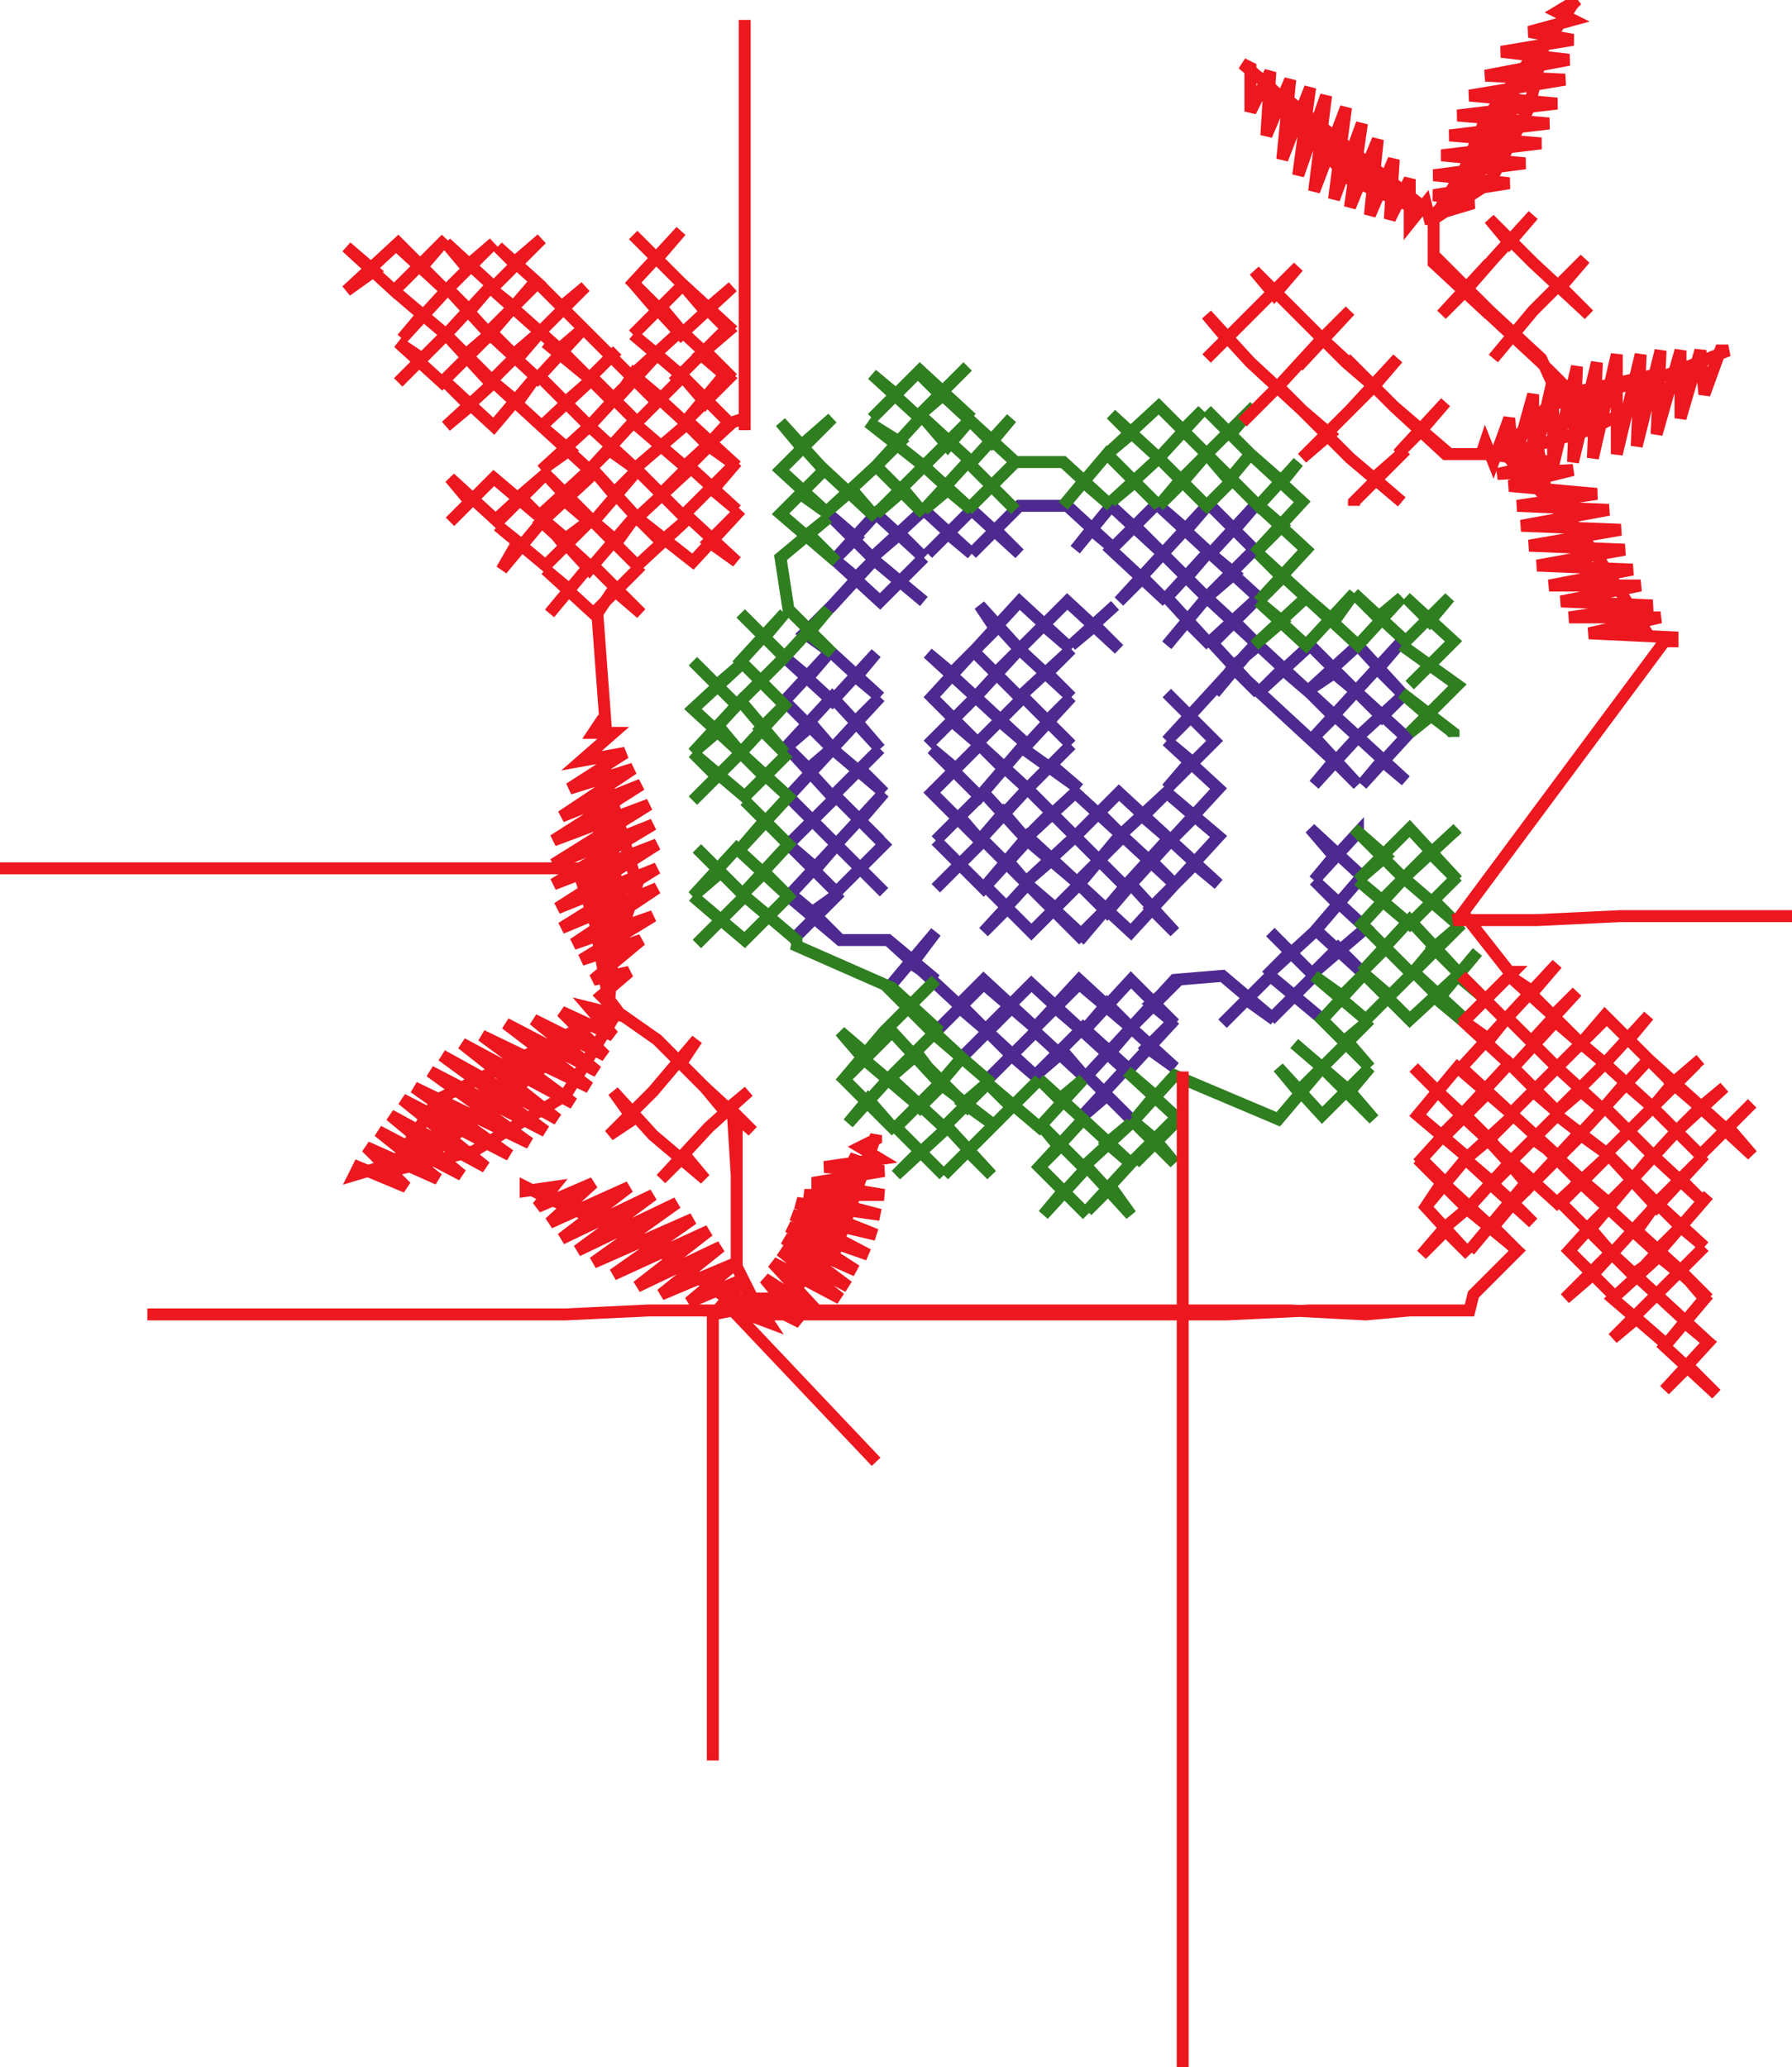 <svg version="1.1" xmlns="http://www.w3.org/2000/svg" xmlns:xlink="http://www.w3.org/1999/xlink" xmlns:ev="http://www.w3.org/2001/xml-events" width="450" height="519" viewBox="-225 -259 450 519"><path d="M 55,-107 44,-97 50,-102 56,-96 43,-108 31,-96 37,-102 44,-96 31,-108 20,-96 25,-101 21,-107 31,-96 44,-84 38,-90 44,-96 31,-84 20,-95 25,-90 31,-96 20,-84 8,-95 14,-90 20,-96 9,-84 21,-72 14,-78 8,-72 20,-84 33,-72 26,-78 21,-73 32,-84 44,-72 38,-78 44,-84 32,-71 46,-61 39,-67 44,-72 33,-61 21,-72 27,-66 33,-73 21,-59 9,-71 15,-66 22,-73 9,-60 22,-47 16,-54 10,-48 22,-60 33,-48 27,-55 21,-48 33,-61 45,-49 39,-55 32,-48 45,-60 57,-49 51,-55 45,-49 56,-60 69,-48 62,-54 69,-61 56,-49 46,-37 33,-48 22,-36 10,-48 16,-42 10,-36 22,-48 34,-36 28,-43 22,-36 33,-49 46,-37 39,-43 32,-37 45,-49 58,-36 51,-43 45,-37 57,-49 70,-37 64,-43 68,-48 58,-37 47,-24 33,-37 22,-25 28,-31 22,-37 34,-25 46,-37 40,-31 33,-37 46,-24 59,-37 53,-30 46,-37 59,-25 70,-37 64,-31 70,-25 59,-37 69,-48 81,-37 75,-42 70,-37 81,-49 68,-60 75,-54 69,-48 81,-61 68,-73 74,-68 68,-61 80,-73 68,-85 74,-79 68,-73 79,-85 90,-97 85,-91 98,-79 111,-67 116,-62 105,-74 110,-68 105,-62 116,-74 128,-63 122,-68 117,-62 128,-74 116,-85 122,-79 128,-85 116,-74 104,-85 110,-79 105,-74 116,-86 127,-98 121,-91 127,-85 116,-97 104,-86 110,-90 116,-85 104,-97 92,-86 97,-91 104,-85 91,-97 85,-92 80,-85 85,-91 91,-85 79,-98 91,-109 85,-103 91,-97 78,-109 68,-97 73,-103 79,-97 68,-109 79,-121 73,-114 78,-109 91,-97 85,-103 79,-97 91,-109 79,-120 85,-115 78,-109 90,-121 78,-133 85,-126 91,-133 79,-120 66,-132 73,-126 79,-133 67,-120 73,-114 60,-127 67,-120 56,-108 62,-114 68,-108 54,-121 65,-132 60,-127 67,-120 54,-132 45,-121 49,-126 55,-121 43,-132 31,-132 19,-120 25,-126 31,-120 19,-131 8,-120 13,-125 19,-120 7,-131 -6,-119 1,-125 7,-119 -5,-130 -15,-119 -10,-124 -17,-130 -5,-118 7,-108 1,-113 7,-119 -4,-108 -16,-119 -10,-114 -5,-119 -16,-107 -23,-100 -16,-95 -4,-84 -10,-89 -5,-95 -16,-83 -28,-94 -22,-89 -16,-96 -28,-83 -15,-70 -21,-77 -28,-71 -16,-84 -4,-71 -10,-78 -4,-84 -16,-71 -3,-60 -9,-66 -4,-71 -16,-59 -27,-71 -22,-66 -15,-72 -27,-59 -15,-47 -21,-53 -27,-47 -15,-59 -4,-48 -9,-53 -3,-60 -15,-47 -3,-35 -9,-41 -2,-48 -15,-35 -27,-47 -20,-41 -14,-48 -27,-34 -14,-23 -20,-29 -26,-23 -14,-35 -21,-30 -27,-35 -14,-23 -2,-23 10,-13 4,-17 10,-25 -1,-12 4,-18 -2,-23 9,-13 23,0 16,-6 10,0 22,-12 36,0 29,-6 23,-1 34,-12 47,0 40,-6 34,0 46,-13 59,-1 53,-7 47,0 59,-13 70,-2 64,-7 71,-13 59,-1 70,9 63,4 70,-3 58,10 47,0 54,5 60,-2 48,11 59,22 53,16 46,22 58,9 47,-1 35,11 42,5 48,12 35,0 23,12 29,6 36,12 23,0 16,7 29,-6 23,0 29,6 16,-7 22,-13 35,-1 46,-12 59,-1 70,-13 82,-14 95,-3 88,-8 82,-2 94,-14 106,-4 100,-9 94,-3 105,-14 94,-25 99,-20 93,-14 105,-25 106,-25 118,-14 111,-21 104,-14 118,-26 105,-38 111,-32 105,-25 117,-39 104,-51 110,-44 105,-38 116,-50 116,-49 116,-50 116,-50" fill="none" stroke="#4e2990" stroke-width="3" /><path d="M 116,-50" fill="none" stroke="#2f7e20" stroke-width="3" /><path d="M 140,-50 141,-51 128,-39 134,-45 141,-38 129,-51 116,-38 123,-44 115,-51 127,-39 141,-27 135,-33 141,-39 129,-27 116,-38 122,-33 128,-39 117,-27 130,-14 123,-21 117,-15 129,-28 142,-14 135,-21 142,-27 130,-15 142,-3 136,-8 146,-20 141,-14 147,-9 135,-21 130,-15 143,-3 136,-9 142,-15 129,-3 117,-15 124,-9 130,-15 118,-3 105,-14 112,-9 118,-15 107,-3 119,9 113,2 119,-3 107,9 120,22 114,15 119,9 107,21 96,9 101,15 114,2 107,9 100,3 114,15 107,9 96,22 70,11 60,22 65,16 58,10 71,22 60,33 65,27 59,22 70,33 65,27 71,21 59,33 48,45 54,39 59,46 48,34 37,46 42,40 48,46 36,34 47,22 60,34 53,28 59,23 47,34 36,23 41,29 35,35 47,22 36,12 41,17 47,12 36,24 23,13 29,19 36,12 24,24 12,36 18,30 24,36 13,24 0,36 6,30 12,36 0,24 11,13 6,19 -1,12 12,24 24,12 17,18 24,23 11,13 17,6 6,19 12,13 19,20 5,6 -2,12 -12,23 -7,17 0,25 -13,12 -1,0 11,13 5,5 11,-1 -2,12 5,18 -8,7 -14,0 -7,6 -14,13 -3,0 10,-13 3,-6 11,0 -1,-11 -2,-11 10,1 24,13 17,7 4,-5 -1,-11 -26,-22 -25,-22 -25,-23 -38,-34 -32,-29 -26,-35 -38,-23 -51,-34 -44,-28 -50,-22 -38,-34 -50,-46 -44,-40 -51,-34 -40,-46 -27,-34 -33,-40 -39,-34 -27,-47 -38,-58 -33,-53 -39,-46 -27,-59 -39,-70 -33,-64 -27,-70 -38,-59 -51,-70 -45,-64 -51,-58 -39,-70 -27,-83 -34,-76 -28,-70 -39,-83 -51,-70 -44,-76 -39,-70 -51,-81 -38,-93 -45,-87 -51,-93 -40,-82 -28,-94 -34,-88 -28,-82 -39,-93 -28,-105 -33,-99 -39,-105 -28,-94 -17,-106 -22,-100 -16,-95 -27,-106 -29,-119 -17,-129 -22,-125 -15,-118 -29,-130 -17,-142 -24,-135 -17,-130 -29,-141 -16,-154 -24,-147 -29,-153 -19,-142 -5,-129 -11,-136 -18,-130 -5,-142 7,-130 2,-136 -5,-130 7,-142 19,-131 13,-136 7,-131 18,-143 30,-131 24,-137 18,-131 30,-143 18,-154 24,-148 29,-154 19,-143 7,-154 13,-147 19,-154 7,-142 -7,-153 1,-148 -5,-142 6,-154 -6,-165 0,-160 -6,-154 6,-166 19,-154 12,-160 5,-154 18,-167 11,-160 5,-166 18,-154 30,-143 42,-143 54,-132 47,-138 42,-132 53,-145 66,-132 60,-138 54,-133 66,-144 54,-155 59,-150 53,-145 66,-157 78,-145 72,-151 77,-156 66,-144 72,-138 78,-145 90,-157 84,-150 78,-156 89,-145 84,-139 72,-151 78,-145 84,-151 71,-138 66,-132 72,-138 66,-144 78,-132 84,-138 78,-145 91,-132 101,-143 97,-138 89,-145 102,-133 90,-120 97,-127 90,-133 103,-121 91,-108 97,-114 91,-120 103,-109 90,-97 97,-103 91,-108 103,-97 115,-110 110,-103 103,-109 116,-97 127,-109 121,-104 115,-110 128,-98 139,-109 134,-103 128,-109 140,-98 129,-87 134,-92 127,-97 141,-87 129,-75 134,-79 127,-85 140,-75 140,-74 140,-75 140,-74 140,-74" fill="none" stroke="#2f7e20" stroke-width="3" /><path d="M 140,-74" fill="none" stroke="#ed171f" stroke-width="3" /><path d="M 115,-132 115,-133 128,-146 120,-139 127,-133 114,-144 102,-156 109,-150 102,-144 114,-156 120,-162 107,-174 96,-162 87,-153 96,-162 102,-156 89,-168 78,-180 83,-174 78,-169 89,-180 101,-192 95,-185 90,-191 107,-174 114,-181 101,-167 107,-174 100,-181 113,-168 120,-162 126,-169 114,-156 120,-162 113,-169 125,-157 139,-145 132,-151 126,-145 138,-158 132,-151 125,-157 138,-145 151,-145 162,-155 168,-160 191,-165 200,-164 174,-151 153,-145 169,-128 176,-107 188,-101 177,-118 163,-137 160,-153 168,-162 162,-168 148,-181 155,-175 150,-169 160,-181 173,-194 167,-187 174,-180 160,-193 149,-204 154,-198 160,-205 150,-194 143,-186 135,-194 143,-186 137,-180 149,-193 143,-186 149,-180 135,-193 135,-204 149,-213 159,-232 163,-249 148,-229 140,-210 135,-205 121,-216 97,-235 95,-234 114,-214 132,-206 110,-222 93,-238 87,-243 89,-242 89,-231 94,-241 93,-225 99,-239 97,-219 104,-237 101,-215 108,-235 105,-211 113,-232 110,-209 117,-228 114,-207 121,-224 119,-205 125,-219 124,-204 129,-214 129,-203 133,-208 134,-204 135,-204 151,-230 170,-258 171,-259 166,-256 170,-254 159,-251 170,-249 152,-246 169,-244 148,-240 168,-239 144,-235 166,-233 141,-230 164,-228 139,-225 162,-223 137,-220 158,-218 135,-215 154,-213 135,-210 145,-208 135,-205 135,-195 149,-181 162,-169 167,-158 194,-165 209,-171 207,-171 203,-160 202,-171 197,-154 197,-171 191,-150 192,-171 186,-147 187,-170 181,-145 181,-170 175,-144 176,-168 170,-143 171,-167 165,-142 165,-164 160,-142 160,-160 155,-142 154,-154 150,-143 148,-148 147,-145 148,-147 148,-145 165,-143 151,-140 170,-141 154,-137 176,-135 156,-132 179,-131 157,-127 182,-126 159,-122 183,-121 161,-117 185,-116 164,-112 187,-112 167,-108 190,-107 169,-104 192,-104 174,-100 195,-99 195,-98 193,-98 141,-28 140,-28 161,-28 182,-29 203,-29 225,-29 203,-29 182,-29 161,-28 140,-28 143,-29 154,-15 155,-15 142,-2 148,-8 142,-14 153,-3 166,-17 160,-10 154,-14 165,-4 171,-10 160,2 166,-3 160,-9 172,3 178,-4 190,8 184,2 189,-4 178,8 165,-3 172,3 178,-3 166,9 153,-4 160,3 166,-3 155,9 142,-3 149,2 153,-3 142,9 155,21 148,15 142,21 130,9 136,15 131,21 141,9 155,21 148,15 142,21 154,8 167,21 160,15 154,21 166,9 178,20 172,15 165,21 178,8 190,19 183,13 177,20 189,7 202,19 195,13 201,8 190,19 195,13 202,7 195,13 189,7 209,25 202,19 208,14 195,26 202,19 215,31 209,24 215,18 202,31 190,19 178,31 184,25 191,32 178,19 166,32 172,26 179,31 166,21 155,32 160,27 167,32 155,21 143,32 149,27 154,33 143,21 149,15 137,27 143,21 150,28 136,15 131,21 144,32 137,26 142,21 132,32 138,38 133,44 143,32 155,21 149,27 142,21 155,33 149,39 155,32 154,33 159,39 172,25 166,32 160,26 172,37 166,44 179,31 172,38 166,32 179,43 185,37 174,50 179,44 172,38 185,50 197,37 191,43 185,37 197,49 204,41 191,56 197,49 203,54 191,43 186,50 197,60 203,67 193,79 206,91 199,84 193,90 204,78 198,73 193,79 204,66 198,73 204,78 191,66 180,77 186,72 194,79 180,67 192,56 185,61 179,55 191,66 203,54 197,60 204,67 191,55 197,49 186,61 191,56 196,60 185,50 175,61 168,67 179,56 175,61 181,67 169,55 179,44 174,49 180,56 167,43 166,44 179,31 191,44 203,31 197,37 203,43 190,31 185,37 196,25 185,37 179,31 166,43 155,33 160,38 166,32 155,43 143,32 150,38 154,33 144,44 156,55 150,49 155,43 149,38 160,48 155,43 159,37 144,55 149,49 155,54 144,45 138,39 144,44 138,49 132,56 138,50 144,56 133,44 137,38 143,44 132,33 131,32 144,44 156,55 145,66 144,70 129,70 118,71 99,70 82,70 71,70 72,70 72,91 72,112 72,133 72,154 72,176 72,196 72,217 72,239 72,260 72,239 72,217 72,196 72,176 72,154 72,133 72,112 72,91 72,70 72,50 72,30 72,10 72,30 72,50 72,70 71,70 56,70 35,70 15,70 -7,70 -32,70 -41,70 -40,71 -20,71 1,71 21,71 42,71 62,71 83,71 104,70 124,70 145,70 124,70 104,70 83,71 62,71 42,71 21,71 1,71 -20,71 -40,71 -41,70 -62,70 -83,71 -104,71 -125,71 -146,71 -167,71 -188,71 -167,71 -146,71 -125,71 -104,71 -83,71 -62,70 -41,70 -46,70 -46,71 -46,93 -46,116 -46,138 -46,161 -46,183 -46,161 -46,138 -46,116 -46,93 -46,71 -41,70 -23,89 -5,108 -23,89 -41,70 -40,67 -27,67 -14,50 -10,31 -24,59 -16,57 -5,26 -5,27 -9,29 -4,32 -18,34 -3,35 -21,38 -3,41 -23,41 -4,46 -25,43 -5,51 -26,46 -7,56 -27,49 -10,60 -28,52 -12,64 -29,55 -14,67 -31,58 -19,71 -33,62 -24,73 -36,67 -32,73 -40,70 -40,68 -41,68 -62,53 -87,42 -93,39 -93,40 -86,39 -90,44 -76,38 -87,48 -67,39 -84,52 -61,41 -80,55 -55,43 -76,58 -51,47 -71,61 -47,50 -65,64 -44,54 -59,66 -40,58 -52,68 -38,62 -44,69 -36,67 -40,70 -36,67 -40,59 -40,51 -40,36 -41,20 -40,34 -40,50 -40,58 -40,36 -40,23 -42,19 -36,25 -48,14 -43,20 -37,15 -47,24 -59,37 -53,31 -48,37 -61,26 -71,15 -66,22 -72,26 -61,15 -50,2 -54,8 -48,14 -60,2 -70,-5 -83,16 -106,30 -127,35 -115,17 -77,-2 -81,3 -116,30 -136,36 -135,34 -123,39 -133,29 -115,37 -130,25 -109,36 -127,21 -103,34 -124,17 -97,31 -121,14 -92,28 -117,10 -88,25 -114,6 -85,22 -109,3 -81,18 -104,1 -77,14 -98,-2 -75,10 -91,-3 -73,6 -84,-5 -71,1 -77,-6 -69,-4 -72,-8 -70,-34 -73,-66 -76,-35 -80,-41 -86,-41 -109,-41 -132,-41 -156,-41 -179,-41 -202,-41 -225,-41 -202,-41 -179,-41 -156,-41 -132,-41 -109,-41 -86,-41 -80,-41 -79,-38 -72,-16 -65,-37 -74,-67 -75,-24 -72,-7 -74,-9 -67,-15 -76,-13 -64,-23 -79,-18 -61,-29 -81,-22 -60,-36 -84,-26 -60,-41 -85,-31 -60,-47 -86,-37 -61,-52 -86,-42 -62,-57 -86,-48 -64,-62 -84,-54 -66,-66 -82,-61 -68,-70 -79,-68 -71,-75 -76,-75 -74,-78 -73,-78 -75,-105 -71,-111 -64,-105 -76,-117 -70,-111 -64,-117 -76,-105 -88,-116 -82,-111 -87,-105 -77,-117 -89,-128 -99,-116 -95,-123 -100,-127 -88,-117 -76,-129 -84,-123 -88,-128 -77,-116 -65,-130 -70,-123 -77,-129 -65,-117 -52,-129 -59,-123 -65,-129 -51,-118 -39,-131 -47,-123 -40,-118 -53,-130 -40,-143 -46,-136 -40,-131 -52,-142 -59,-135 -52,-128 -65,-141 -59,-135 -52,-141 -65,-129 -76,-141 -71,-135 -64,-142 -76,-128 -87,-139 -83,-135 -76,-140 -89,-128 -82,-123 -95,-134 -88,-140 -100,-128 -112,-139 -107,-133 -112,-128 -101,-139 -88,-128 -94,-134 -100,-129 -88,-140 -77,-128 -84,-134 -89,-130 -77,-141 -89,-152 -82,-146 -89,-141 -77,-152 -65,-141 -72,-146 -77,-141 -66,-153 -52,-141 -59,-147 -66,-141 -52,-153 -40,-142 -47,-147 -53,-141 -42,-153 -54,-165 -48,-158 -43,-165 -53,-153 -65,-164 -59,-159 -53,-165 -65,-153 -76,-164 -71,-159 -65,-165 -77,-152 -89,-164 -83,-158 -75,-165 -89,-152 -101,-163 -95,-158 -90,-165 -101,-152 -114,-164 -107,-157 -113,-152 -101,-163 -113,-175 -125,-163 -119,-169 -125,-173 -114,-163 -101,-176 -108,-170 -113,-175 -102,-163 -89,-176 -96,-170 -103,-176 -90,-164 -78,-177 -85,-171 -88,-173 -77,-164 -70,-171 -77,-164 -71,-158 -83,-170 -101,-186 -96,-182 -90,-189 -102,-175 -113,-187 -107,-181 -101,-188 -113,-175 -126,-186 -119,-180 -124,-174 -113,-186 -125,-198 -138,-186 -131,-191 -138,-197 -126,-186 -113,-199 -119,-192 -125,-197 -113,-186 -101,-198 -108,-192 -113,-198 -101,-187 -89,-199 -96,-193 -100,-197 -90,-188 -102,-176 -95,-169 -89,-176 -78,-187 -84,-182 -89,-187 -78,-176 -72,-170 -60,-158 -66,-165 -70,-159 -60,-170 -66,-175 -53,-164 -60,-170 -65,-166 -54,-176 -41,-164 -48,-171 -56,-163 -42,-177 -54,-188 -48,-181 -41,-187 -54,-175 -66,-188 -60,-181 -54,-187 -66,-175 -59,-182 -54,-176 -66,-188 -54,-201 -60,-194 -66,-200 -54,-188 -42,-176 -49,-170 -42,-164 -53,-153 -47,-147 -53,-142 -41,-153 -38,-154 -38,-151 -38,-172 -38,-192 -38,-213 -38,-233 -38,-254 -38,-233 -38,-213 -38,-192 -38,-172 -38,-151 -38,-153" fill="none" stroke="#ed171f" stroke-width="3" /></svg>